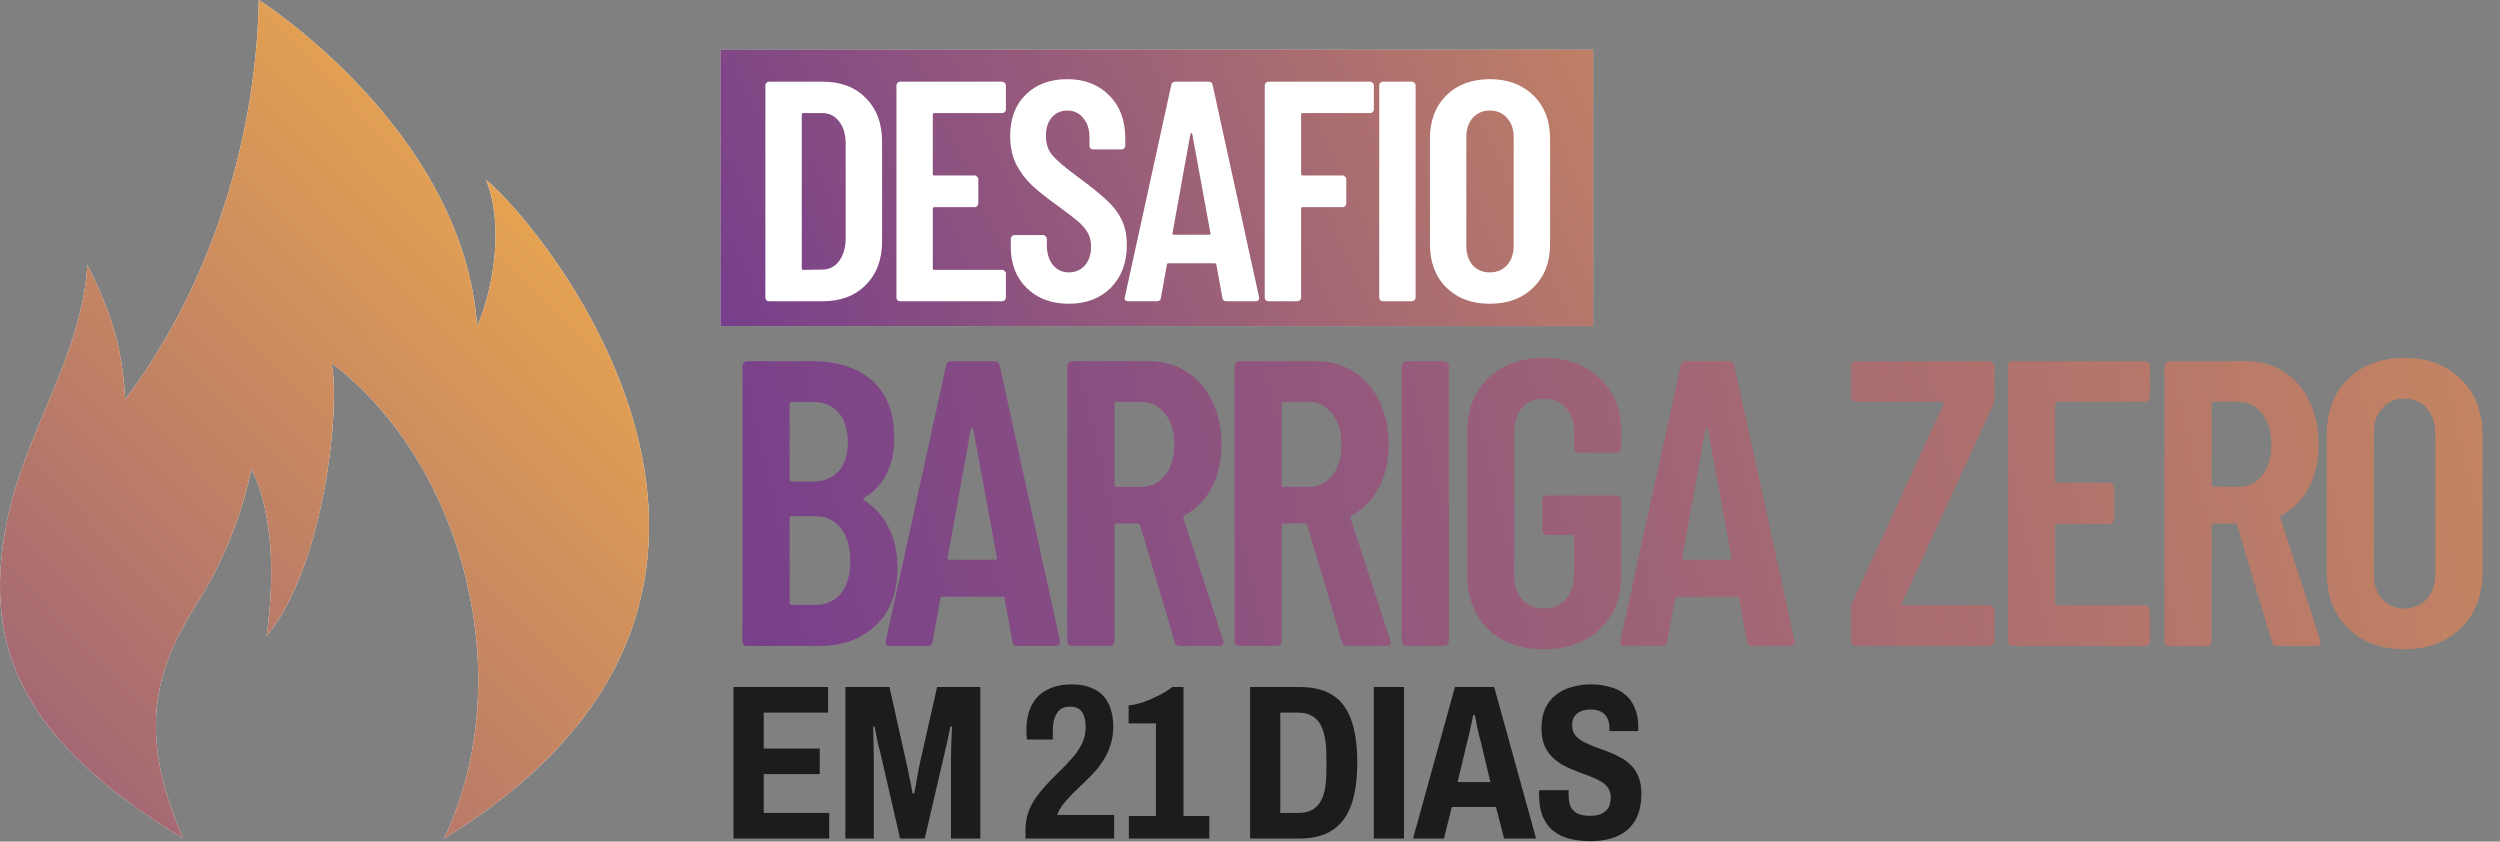 <svg xmlns="http://www.w3.org/2000/svg" width="805" height="271" viewBox="0 0 805 271" fill="none"><rect x="0" y="0" width="805" height="271" fill="#808080" stroke="none"/><path d="M59.006 270C7.788 238.823 -5.696 209.313 2.013 169.008C7.705 139.247 26.341 115.034 28.128 85.33C36.089 100.978 39.416 112.261 40.305 128.612C65.625 95.106 82.357 48.723 83.348 0C83.348 0 149.297 41.852 153.625 105.071C159.302 92.04 162.16 71.345 156.482 57.932C173.514 71.346 273.203 190.421 142.98 270C167.463 218.511 149.296 149.038 106.786 116.951C109.625 130.748 104.648 182.206 85.841 204.817C91.052 167.036 80.883 151.06 80.883 151.06C80.883 151.06 77.393 172.222 63.851 193.6C51.485 213.121 42.917 233.84 59.006 270Z" fill="white"></path><path d="M59.006 270C7.788 238.823 -5.696 209.313 2.013 169.008C7.705 139.247 26.341 115.034 28.128 85.33C36.089 100.978 39.416 112.261 40.305 128.612C65.625 95.106 82.357 48.723 83.348 0C83.348 0 149.297 41.852 153.625 105.071C159.302 92.04 162.16 71.345 156.482 57.932C173.514 71.346 273.203 190.421 142.98 270C167.463 218.511 149.296 149.038 106.786 116.951C109.625 130.748 104.648 182.206 85.841 204.817C91.052 167.036 80.883 151.06 80.883 151.06C80.883 151.06 77.393 172.222 63.851 193.6C51.485 213.121 42.917 233.84 59.006 270Z" fill="url(#paint0_linear_307_10)"></path><rect x="232" y="16" width="281" height="89" fill="#D9D9D9"></rect><rect x="232" y="16" width="281" height="89" fill="url(#paint1_linear_307_10)"></rect><path d="M247.666 97C247.329 97 247.026 96.899 246.757 96.697C246.555 96.428 246.454 96.125 246.454 95.788V27.512C246.454 27.175 246.555 26.906 246.757 26.704C247.026 26.435 247.329 26.3 247.666 26.3H264.937C270.728 26.3 275.34 28.051 278.774 31.552C282.275 35.053 284.026 39.733 284.026 45.591V77.709C284.026 83.567 282.275 88.247 278.774 91.748C275.34 95.249 270.728 97 264.937 97H247.666ZM258.17 86.395C258.17 86.732 258.338 86.9 258.675 86.9L264.735 86.799C266.957 86.799 268.741 85.924 270.088 84.173C271.502 82.355 272.243 79.965 272.31 77.002V46.298C272.31 43.268 271.603 40.878 270.189 39.127C268.842 37.309 266.991 36.4 264.634 36.4H258.675C258.338 36.4 258.17 36.568 258.17 36.905V86.395ZM323.898 35.188C323.898 35.525 323.763 35.828 323.494 36.097C323.292 36.299 323.023 36.4 322.686 36.4H300.87C300.533 36.4 300.365 36.568 300.365 36.905V55.994C300.365 56.331 300.533 56.499 300.87 56.499H313.798C314.135 56.499 314.404 56.634 314.606 56.903C314.875 57.105 315.01 57.374 315.01 57.711V65.488C315.01 65.825 314.875 66.128 314.606 66.397C314.404 66.599 314.135 66.7 313.798 66.7H300.87C300.533 66.7 300.365 66.868 300.365 67.205V86.395C300.365 86.732 300.533 86.9 300.87 86.9H322.686C323.023 86.9 323.292 87.035 323.494 87.304C323.763 87.506 323.898 87.775 323.898 88.112V95.788C323.898 96.125 323.763 96.428 323.494 96.697C323.292 96.899 323.023 97 322.686 97H289.861C289.524 97 289.221 96.899 288.952 96.697C288.75 96.428 288.649 96.125 288.649 95.788V27.512C288.649 27.175 288.75 26.906 288.952 26.704C289.221 26.435 289.524 26.3 289.861 26.3H322.686C323.023 26.3 323.292 26.435 323.494 26.704C323.763 26.906 323.898 27.175 323.898 27.512V35.188ZM344.156 97.808C338.567 97.808 334.056 96.125 330.622 92.758C327.188 89.391 325.471 84.981 325.471 79.527V76.901C325.471 76.564 325.572 76.295 325.774 76.093C326.043 75.824 326.346 75.689 326.683 75.689H335.874C336.21 75.689 336.48 75.824 336.682 76.093C336.951 76.295 337.086 76.564 337.086 76.901V78.921C337.086 81.547 337.725 83.668 339.005 85.284C340.351 86.9 342.068 87.708 344.156 87.708C346.243 87.708 347.96 86.967 349.307 85.486C350.653 83.937 351.327 81.917 351.327 79.426C351.327 77.675 350.956 76.16 350.216 74.881C349.475 73.602 348.431 72.39 347.085 71.245C345.738 70.1 343.583 68.451 340.621 66.296C337.254 63.872 334.527 61.717 332.44 59.832C330.42 57.947 328.703 55.691 327.289 53.065C325.942 50.372 325.269 47.274 325.269 43.773C325.269 38.184 326.952 33.74 330.319 30.441C333.685 27.142 338.129 25.492 343.651 25.492C349.239 25.492 353.751 27.243 357.185 30.744C360.619 34.178 362.336 38.757 362.336 44.48V46.904C362.336 47.241 362.201 47.544 361.932 47.813C361.73 48.015 361.46 48.116 361.124 48.116H352.034C351.697 48.116 351.394 48.015 351.125 47.813C350.923 47.544 350.822 47.241 350.822 46.904V44.278C350.822 41.652 350.148 39.565 348.802 38.016C347.522 36.4 345.805 35.592 343.651 35.592C341.631 35.592 339.981 36.333 338.702 37.814C337.422 39.228 336.783 41.214 336.783 43.773C336.783 46.197 337.456 48.251 338.803 49.934C340.217 51.617 342.944 53.94 346.984 56.903C351.091 59.933 354.188 62.424 356.276 64.377C358.363 66.262 359.979 68.35 361.124 70.639C362.268 72.928 362.841 75.655 362.841 78.82C362.841 84.543 361.124 89.156 357.69 92.657C354.256 96.091 349.744 97.808 344.156 97.808ZM394.918 97C394.11 97 393.672 96.63 393.605 95.889L391.686 85.284C391.686 84.947 391.484 84.779 391.08 84.779H376.334C375.93 84.779 375.728 84.947 375.728 85.284L373.809 95.889C373.741 96.63 373.304 97 372.496 97H363.305C362.362 97 361.992 96.562 362.194 95.687L377.142 27.411C377.276 26.67 377.714 26.3 378.455 26.3H389.161C389.901 26.3 390.339 26.67 390.474 27.411L405.422 95.687V96.091C405.422 96.697 405.051 97 404.311 97H394.918ZM377.546 75.083C377.478 75.42 377.647 75.588 378.051 75.588H389.262C389.666 75.588 389.834 75.42 389.767 75.083L383.909 43.167C383.841 42.965 383.74 42.864 383.606 42.864C383.471 42.864 383.37 42.965 383.303 43.167L377.546 75.083ZM442.393 35.188C442.393 35.525 442.259 35.828 441.989 36.097C441.787 36.299 441.518 36.4 441.181 36.4H419.466C419.13 36.4 418.961 36.568 418.961 36.905V55.994C418.961 56.331 419.13 56.499 419.466 56.499H432.293C432.63 56.499 432.899 56.634 433.101 56.903C433.371 57.105 433.505 57.374 433.505 57.711V65.488C433.505 65.825 433.371 66.128 433.101 66.397C432.899 66.599 432.63 66.7 432.293 66.7H419.466C419.13 66.7 418.961 66.868 418.961 67.205V95.788C418.961 96.125 418.827 96.428 418.557 96.697C418.355 96.899 418.086 97 417.749 97H408.457C408.121 97 407.818 96.899 407.548 96.697C407.346 96.428 407.245 96.125 407.245 95.788V27.512C407.245 27.175 407.346 26.906 407.548 26.704C407.818 26.435 408.121 26.3 408.457 26.3H441.181C441.518 26.3 441.787 26.435 441.989 26.704C442.259 26.906 442.393 27.175 442.393 27.512V35.188ZM445.326 97C444.989 97 444.686 96.899 444.417 96.697C444.215 96.428 444.114 96.125 444.114 95.788V27.512C444.114 27.175 444.215 26.906 444.417 26.704C444.686 26.435 444.989 26.3 445.326 26.3H454.618C454.955 26.3 455.224 26.435 455.426 26.704C455.695 26.906 455.83 27.175 455.83 27.512V95.788C455.83 96.125 455.695 96.428 455.426 96.697C455.224 96.899 454.955 97 454.618 97H445.326ZM479.73 97.808C473.939 97.808 469.26 96.057 465.691 92.556C462.19 89.055 460.439 84.409 460.439 78.618V44.682C460.439 38.891 462.19 34.245 465.691 30.744C469.26 27.243 473.939 25.492 479.73 25.492C485.521 25.492 490.2 27.243 493.769 30.744C497.338 34.245 499.122 38.891 499.122 44.682V78.618C499.122 84.409 497.338 89.055 493.769 92.556C490.2 96.057 485.521 97.808 479.73 97.808ZM479.73 87.708C482.019 87.708 483.871 86.934 485.285 85.385C486.699 83.769 487.406 81.682 487.406 79.123V44.177C487.406 41.618 486.699 39.565 485.285 38.016C483.871 36.4 482.019 35.592 479.73 35.592C477.441 35.592 475.589 36.4 474.175 38.016C472.828 39.565 472.155 41.618 472.155 44.177V79.123C472.155 81.682 472.828 83.769 474.175 85.385C475.589 86.934 477.441 87.708 479.73 87.708Z" fill="white"></path><path d="M288.985 182.848C288.985 190.883 286.627 197.083 281.911 201.45C277.282 205.817 271.213 208 263.702 208H240.646C240.209 208 239.816 207.869 239.467 207.607C239.205 207.258 239.074 206.865 239.074 206.428V117.872C239.074 117.435 239.205 117.086 239.467 116.824C239.816 116.475 240.209 116.3 240.646 116.3H261.344C269.641 116.3 276.147 118.396 280.863 122.588C285.579 126.78 287.937 132.893 287.937 140.928C287.937 149.923 284.749 156.342 278.374 160.185C277.937 160.447 277.85 160.709 278.112 160.971C281.518 163.154 284.182 166.08 286.103 169.748C288.024 173.416 288.985 177.783 288.985 182.848ZM254.925 129.4C254.488 129.4 254.27 129.618 254.27 130.055V154.421C254.27 154.858 254.488 155.076 254.925 155.076H261.606C265.187 155.076 267.981 153.984 269.99 151.801C271.999 149.618 273.003 146.517 273.003 142.5C273.003 138.308 271.999 135.077 269.99 132.806C267.981 130.535 265.187 129.4 261.606 129.4H254.925ZM262.523 194.769C266.016 194.769 268.767 193.546 270.776 191.101C272.785 188.656 273.789 185.206 273.789 180.752C273.789 176.211 272.785 172.674 270.776 170.141C268.767 167.521 266.016 166.211 262.523 166.211H254.925C254.488 166.211 254.27 166.429 254.27 166.866V194.114C254.27 194.551 254.488 194.769 254.925 194.769H262.523ZM327.68 208C326.632 208 326.064 207.52 325.977 206.559L323.488 192.804C323.488 192.367 323.226 192.149 322.702 192.149H303.576C303.052 192.149 302.79 192.367 302.79 192.804L300.301 206.559C300.214 207.52 299.646 208 298.598 208H286.677C285.454 208 284.974 207.432 285.236 206.297L304.624 117.741C304.799 116.78 305.366 116.3 306.327 116.3H320.213C321.174 116.3 321.741 116.78 321.916 117.741L341.304 206.297V206.821C341.304 207.607 340.824 208 339.863 208H327.68ZM305.148 179.573C305.061 180.01 305.279 180.228 305.803 180.228H320.344C320.868 180.228 321.086 180.01 320.999 179.573L313.401 138.177C313.314 137.915 313.183 137.784 313.008 137.784C312.833 137.784 312.702 137.915 312.615 138.177L305.148 179.573ZM379.956 208C379.083 208 378.515 207.563 378.253 206.69L367.118 169.093C366.944 168.744 366.725 168.569 366.463 168.569H359.52C359.084 168.569 358.865 168.787 358.865 169.224V206.428C358.865 206.865 358.691 207.258 358.341 207.607C358.079 207.869 357.73 208 357.293 208H345.241C344.805 208 344.412 207.869 344.062 207.607C343.8 207.258 343.669 206.865 343.669 206.428V117.872C343.669 117.435 343.8 117.086 344.062 116.824C344.412 116.475 344.805 116.3 345.241 116.3H369.869C374.498 116.3 378.559 117.435 382.052 119.706C385.633 121.889 388.384 125.033 390.305 129.138C392.314 133.155 393.318 137.784 393.318 143.024C393.318 148.439 392.27 153.111 390.174 157.041C388.078 160.971 385.153 163.94 381.397 165.949C381.048 166.036 380.917 166.298 381.004 166.735L393.842 206.166C393.93 206.341 393.973 206.559 393.973 206.821C393.973 207.607 393.493 208 392.532 208H379.956ZM359.52 129.4C359.084 129.4 358.865 129.618 358.865 130.055V156.124C358.865 156.561 359.084 156.779 359.52 156.779H367.511C370.655 156.779 373.188 155.556 375.109 153.111C377.118 150.666 378.122 147.347 378.122 143.155C378.122 138.963 377.118 135.644 375.109 133.199C373.188 130.666 370.655 129.4 367.511 129.4H359.52ZM433.789 208C432.916 208 432.348 207.563 432.086 206.69L420.951 169.093C420.776 168.744 420.558 168.569 420.296 168.569H413.353C412.916 168.569 412.698 168.787 412.698 169.224V206.428C412.698 206.865 412.523 207.258 412.174 207.607C411.912 207.869 411.563 208 411.126 208H399.074C398.637 208 398.244 207.869 397.895 207.607C397.633 207.258 397.502 206.865 397.502 206.428V117.872C397.502 117.435 397.633 117.086 397.895 116.824C398.244 116.475 398.637 116.3 399.074 116.3H423.702C428.331 116.3 432.392 117.435 435.885 119.706C439.466 121.889 442.217 125.033 444.138 129.138C446.147 133.155 447.151 137.784 447.151 143.024C447.151 148.439 446.103 153.111 444.007 157.041C441.911 160.971 438.985 163.94 435.23 165.949C434.881 166.036 434.75 166.298 434.837 166.735L447.675 206.166C447.762 206.341 447.806 206.559 447.806 206.821C447.806 207.607 447.326 208 446.365 208H433.789ZM413.353 129.4C412.916 129.4 412.698 129.618 412.698 130.055V156.124C412.698 156.561 412.916 156.779 413.353 156.779H421.344C424.488 156.779 427.021 155.556 428.942 153.111C430.951 150.666 431.955 147.347 431.955 143.155C431.955 138.963 430.951 135.644 428.942 133.199C427.021 130.666 424.488 129.4 421.344 129.4H413.353ZM452.907 208C452.47 208 452.077 207.869 451.728 207.607C451.466 207.258 451.335 206.865 451.335 206.428V117.872C451.335 117.435 451.466 117.086 451.728 116.824C452.077 116.475 452.47 116.3 452.907 116.3H464.959C465.396 116.3 465.745 116.475 466.007 116.824C466.356 117.086 466.531 117.435 466.531 117.872V206.428C466.531 206.865 466.356 207.258 466.007 207.607C465.745 207.869 465.396 208 464.959 208H452.907ZM497.137 209.048C489.714 209.048 483.731 206.908 479.19 202.629C474.736 198.262 472.509 192.498 472.509 185.337V138.963C472.509 131.802 474.736 126.081 479.19 121.802C483.731 117.435 489.714 115.252 497.137 115.252C504.56 115.252 510.543 117.435 515.084 121.802C519.713 126.081 522.027 131.845 522.027 139.094V144.203C522.027 144.64 521.852 145.033 521.503 145.382C521.241 145.644 520.892 145.775 520.455 145.775H508.403C507.966 145.775 507.573 145.644 507.224 145.382C506.962 145.033 506.831 144.64 506.831 144.203V138.832C506.831 135.688 505.914 133.155 504.08 131.234C502.333 129.313 500.019 128.352 497.137 128.352C494.255 128.352 491.941 129.313 490.194 131.234C488.447 133.155 487.574 135.688 487.574 138.832V185.468C487.574 188.612 488.447 191.145 490.194 193.066C491.941 194.987 494.255 195.948 497.137 195.948C500.019 195.948 502.333 194.987 504.08 193.066C505.914 191.145 506.831 188.612 506.831 185.468V172.892C506.831 172.455 506.613 172.237 506.176 172.237H498.185C497.748 172.237 497.355 172.106 497.006 171.844C496.744 171.495 496.613 171.102 496.613 170.665V161.102C496.613 160.665 496.744 160.316 497.006 160.054C497.355 159.705 497.748 159.53 498.185 159.53H520.455C520.892 159.53 521.241 159.705 521.503 160.054C521.852 160.316 522.027 160.665 522.027 161.102V185.337C522.027 192.498 519.713 198.262 515.084 202.629C510.543 206.908 504.56 209.048 497.137 209.048ZM564.222 208C563.174 208 562.606 207.52 562.519 206.559L560.03 192.804C560.03 192.367 559.768 192.149 559.244 192.149H540.118C539.594 192.149 539.332 192.367 539.332 192.804L536.843 206.559C536.756 207.52 536.188 208 535.14 208H523.219C521.996 208 521.516 207.432 521.778 206.297L541.166 117.741C541.341 116.78 541.908 116.3 542.869 116.3H556.755C557.716 116.3 558.283 116.78 558.458 117.741L577.846 206.297V206.821C577.846 207.607 577.366 208 576.405 208H564.222ZM541.69 179.573C541.603 180.01 541.821 180.228 542.345 180.228H556.886C557.41 180.228 557.628 180.01 557.541 179.573L549.943 138.177C549.856 137.915 549.725 137.784 549.55 137.784C549.375 137.784 549.244 137.915 549.157 138.177L541.69 179.573ZM597.66 208C597.223 208 596.83 207.869 596.481 207.607C596.219 207.258 596.088 206.865 596.088 206.428V195.948C596.088 195.249 596.219 194.594 596.481 193.983L625.825 130.186C625.912 130.011 625.912 129.837 625.825 129.662C625.738 129.487 625.607 129.4 625.432 129.4H597.66C597.223 129.4 596.83 129.269 596.481 129.007C596.219 128.658 596.088 128.265 596.088 127.828V117.872C596.088 117.435 596.219 117.086 596.481 116.824C596.83 116.475 597.223 116.3 597.66 116.3H640.628C641.065 116.3 641.414 116.475 641.676 116.824C642.025 117.086 642.2 117.435 642.2 117.872V128.352C642.2 128.963 642.069 129.618 641.807 130.317L612.463 194.114C612.376 194.289 612.376 194.463 612.463 194.638C612.55 194.813 612.681 194.9 612.856 194.9H640.628C641.065 194.9 641.414 195.075 641.676 195.424C642.025 195.686 642.2 196.035 642.2 196.472V206.428C642.2 206.865 642.025 207.258 641.676 207.607C641.414 207.869 641.065 208 640.628 208H597.66ZM692.275 127.828C692.275 128.265 692.1 128.658 691.751 129.007C691.489 129.269 691.139 129.4 690.703 129.4H662.407C661.97 129.4 661.752 129.618 661.752 130.055V154.814C661.752 155.251 661.97 155.469 662.407 155.469H679.175C679.611 155.469 679.961 155.644 680.223 155.993C680.572 156.255 680.747 156.604 680.747 157.041V167.128C680.747 167.565 680.572 167.958 680.223 168.307C679.961 168.569 679.611 168.7 679.175 168.7H662.407C661.97 168.7 661.752 168.918 661.752 169.355V194.245C661.752 194.682 661.97 194.9 662.407 194.9H690.703C691.139 194.9 691.489 195.075 691.751 195.424C692.1 195.686 692.275 196.035 692.275 196.472V206.428C692.275 206.865 692.1 207.258 691.751 207.607C691.489 207.869 691.139 208 690.703 208H648.128C647.691 208 647.298 207.869 646.949 207.607C646.687 207.258 646.556 206.865 646.556 206.428V117.872C646.556 117.435 646.687 117.086 646.949 116.824C647.298 116.475 647.691 116.3 648.128 116.3H690.703C691.139 116.3 691.489 116.475 691.751 116.824C692.1 117.086 692.275 117.435 692.275 117.872V127.828ZM733.221 208C732.348 208 731.78 207.563 731.518 206.69L720.383 169.093C720.209 168.744 719.99 168.569 719.728 168.569H712.785C712.349 168.569 712.13 168.787 712.13 169.224V206.428C712.13 206.865 711.956 207.258 711.606 207.607C711.344 207.869 710.995 208 710.558 208H698.506C698.07 208 697.677 207.869 697.327 207.607C697.065 207.258 696.934 206.865 696.934 206.428V117.872C696.934 117.435 697.065 117.086 697.327 116.824C697.677 116.475 698.07 116.3 698.506 116.3H723.134C727.763 116.3 731.824 117.435 735.317 119.706C738.898 121.889 741.649 125.033 743.57 129.138C745.579 133.155 746.583 137.784 746.583 143.024C746.583 148.439 745.535 153.111 743.439 157.041C741.343 160.971 738.418 163.94 734.662 165.949C734.313 166.036 734.182 166.298 734.269 166.735L747.107 206.166C747.195 206.341 747.238 206.559 747.238 206.821C747.238 207.607 746.758 208 745.797 208H733.221ZM712.785 129.4C712.349 129.4 712.13 129.618 712.13 130.055V156.124C712.13 156.561 712.349 156.779 712.785 156.779H720.776C723.92 156.779 726.453 155.556 728.374 153.111C730.383 150.666 731.387 147.347 731.387 143.155C731.387 138.963 730.383 135.644 728.374 133.199C726.453 130.666 723.92 129.4 720.776 129.4H712.785ZM774.216 209.048C766.706 209.048 760.636 206.777 756.007 202.236C751.466 197.695 749.195 191.669 749.195 184.158V140.142C749.195 132.631 751.466 126.605 756.007 122.064C760.636 117.523 766.706 115.252 774.216 115.252C781.727 115.252 787.797 117.523 792.425 122.064C797.054 126.605 799.368 132.631 799.368 140.142V184.158C799.368 191.669 797.054 197.695 792.425 202.236C787.797 206.777 781.727 209.048 774.216 209.048ZM774.216 195.948C777.186 195.948 779.587 194.944 781.421 192.935C783.255 190.839 784.172 188.132 784.172 184.813V139.487C784.172 136.168 783.255 133.505 781.421 131.496C779.587 129.4 777.186 128.352 774.216 128.352C771.247 128.352 768.845 129.4 767.011 131.496C765.265 133.505 764.391 136.168 764.391 139.487V184.813C764.391 188.132 765.265 190.839 767.011 192.935C768.845 194.944 771.247 195.948 774.216 195.948Z" fill="url(#paint2_linear_307_10)"></path><path d="M236.189 270V221.223H266.648V229.459H245.916V241.032H263.95V249.268H245.916V261.764H267.003V270H236.189ZM272.21 270V221.223H286.41L292.019 246.357C292.209 247.067 292.398 247.966 292.587 249.055C292.824 250.144 293.061 251.28 293.297 252.463C293.534 253.599 293.723 254.617 293.865 255.516H294.362C294.504 254.806 294.67 253.954 294.859 252.96C295.049 251.919 295.238 250.83 295.427 249.694C295.664 248.511 295.877 247.398 296.066 246.357L301.746 221.223H315.662V270H306.219V244.582C306.219 243.162 306.243 241.742 306.29 240.322C306.338 238.902 306.385 237.624 306.432 236.488C306.527 235.305 306.574 234.453 306.574 233.932H306.006C305.959 234.453 305.817 235.186 305.58 236.133C305.391 237.08 305.178 238.074 304.941 239.115C304.705 240.156 304.492 241.079 304.302 241.884L297.77 270H289.818L283.357 241.884C283.168 241.269 282.955 240.488 282.718 239.541C282.529 238.594 282.34 237.624 282.15 236.63C281.961 235.589 281.772 234.689 281.582 233.932H281.156C281.204 234.831 281.227 235.92 281.227 237.198C281.275 238.429 281.298 239.707 281.298 241.032C281.346 242.31 281.369 243.493 281.369 244.582V270H272.21ZM330.211 270V267.302C330.211 265.267 330.495 263.397 331.063 261.693C331.678 259.989 332.483 258.403 333.477 256.936C334.518 255.469 335.654 254.072 336.885 252.747C338.115 251.422 339.37 250.144 340.648 248.913C342.304 247.304 343.795 245.742 345.121 244.227C346.493 242.712 347.582 241.127 348.387 239.47C349.191 237.813 349.594 235.991 349.594 234.003C349.594 232.772 349.428 231.684 349.097 230.737C348.813 229.743 348.316 228.962 347.606 228.394C346.896 227.826 345.878 227.542 344.553 227.542C343.18 227.542 342.091 227.873 341.287 228.536C340.529 229.151 339.961 230.051 339.583 231.234C339.204 232.37 339.015 233.695 339.015 235.21V238.121H330.708C330.66 237.79 330.613 237.387 330.566 236.914C330.518 236.393 330.495 235.873 330.495 235.352C330.495 231.991 331.063 229.222 332.199 227.045C333.382 224.82 335.062 223.164 337.24 222.075C339.417 220.939 342.02 220.371 345.05 220.371C347.416 220.371 349.428 220.702 351.085 221.365C352.789 221.98 354.185 222.88 355.274 224.063C356.362 225.246 357.167 226.69 357.688 228.394C358.208 230.051 358.469 231.92 358.469 234.003C358.469 236.086 358.185 238.003 357.617 239.754C357.096 241.505 356.339 243.162 355.345 244.724C354.398 246.239 353.238 247.73 351.866 249.197C350.493 250.617 348.955 252.132 347.251 253.741C346.209 254.735 345.215 255.729 344.269 256.723C343.322 257.717 342.517 258.687 341.855 259.634C341.192 260.581 340.719 261.504 340.435 262.403H358.753V270H330.211ZM363.484 270V262.758H372.217V232.938H363.413V227.116C364.833 227.021 366.371 226.69 368.028 226.122C369.684 225.554 371.341 224.844 372.998 223.992C374.702 223.14 376.193 222.217 377.471 221.223H381.092V262.758H389.399V270H363.484ZM402.533 270V221.223H418.579C422.839 221.223 426.318 222.075 429.016 223.779C431.761 225.483 433.773 228.134 435.051 231.731C436.376 235.281 437.039 239.872 437.039 245.505C437.039 251.09 436.376 255.705 435.051 259.35C433.725 262.947 431.69 265.622 428.945 267.373C426.247 269.124 422.744 270 418.437 270H402.533ZM412.26 261.764H417.869C419.431 261.764 420.78 261.527 421.916 261.054C423.052 260.581 423.998 259.823 424.756 258.782C425.56 257.693 426.152 256.297 426.531 254.593C426.909 252.842 427.099 250.712 427.099 248.203V243.588C427.099 241.079 426.909 238.926 426.531 237.127C426.152 235.328 425.584 233.861 424.827 232.725C424.069 231.589 423.099 230.761 421.916 230.24C420.78 229.719 419.431 229.459 417.869 229.459H412.26V261.764ZM442.367 270V221.223H452.094V270H442.367ZM454.999 270L468.489 221.223H481.127L494.617 270H484.322L481.695 259.847H467.495L464.939 270H454.999ZM469.341 251.824H479.92L476.654 238.192C476.559 237.813 476.417 237.316 476.228 236.701C476.086 236.038 475.92 235.328 475.731 234.571C475.589 233.814 475.447 233.056 475.305 232.299C475.163 231.542 475.021 230.855 474.879 230.24H474.382C474.24 230.997 474.05 231.897 473.814 232.938C473.624 233.932 473.411 234.902 473.175 235.849C472.985 236.796 472.796 237.577 472.607 238.192L469.341 251.824ZM512.12 270.852C509.848 270.852 507.694 270.615 505.659 270.142C503.671 269.669 501.92 268.864 500.405 267.728C498.89 266.592 497.707 265.054 496.855 263.113C496.003 261.172 495.577 258.735 495.577 255.8C495.577 255.611 495.577 255.398 495.577 255.161C495.577 254.877 495.601 254.64 495.648 254.451H505.091C505.091 254.64 505.091 254.853 505.091 255.09C505.091 255.327 505.091 255.563 505.091 255.8C505.091 257.457 505.328 258.806 505.801 259.847C506.322 260.841 507.103 261.575 508.144 262.048C509.185 262.474 510.44 262.687 511.907 262.687C512.806 262.687 513.611 262.616 514.321 262.474C515.031 262.332 515.646 262.095 516.167 261.764C516.735 261.433 517.208 261.03 517.587 260.557C517.966 260.084 518.226 259.539 518.368 258.924C518.557 258.261 518.652 257.528 518.652 256.723C518.652 255.492 518.344 254.451 517.729 253.599C517.114 252.747 516.262 252.037 515.173 251.469C514.132 250.854 512.948 250.309 511.623 249.836C510.298 249.315 508.925 248.795 507.505 248.274C506.085 247.753 504.712 247.138 503.387 246.428C502.109 245.718 500.926 244.842 499.837 243.801C498.796 242.76 497.944 241.482 497.281 239.967C496.666 238.452 496.358 236.63 496.358 234.5C496.358 231.991 496.76 229.861 497.565 228.11C498.417 226.311 499.577 224.844 501.044 223.708C502.511 222.572 504.192 221.744 506.085 221.223C508.026 220.655 510.061 220.371 512.191 220.371C514.368 220.371 516.38 220.631 518.226 221.152C520.119 221.625 521.752 222.406 523.125 223.495C524.498 224.584 525.563 226.004 526.32 227.755C527.125 229.506 527.527 231.613 527.527 234.074V235.423H518.226V234.5C518.226 233.222 518.013 232.157 517.587 231.305C517.161 230.406 516.522 229.719 515.67 229.246C514.818 228.725 513.682 228.465 512.262 228.465C511.031 228.465 509.966 228.654 509.067 229.033C508.168 229.412 507.458 229.98 506.937 230.737C506.464 231.447 506.227 232.37 506.227 233.506C506.227 234.737 506.535 235.778 507.15 236.63C507.813 237.482 508.665 238.192 509.706 238.76C510.795 239.328 512.002 239.872 513.327 240.393C514.652 240.866 516.001 241.363 517.374 241.884C518.794 242.405 520.167 243.02 521.492 243.73C522.817 244.393 524.001 245.245 525.042 246.286C526.131 247.327 526.983 248.605 527.598 250.12C528.213 251.635 528.521 253.433 528.521 255.516C528.521 259.113 527.835 262.048 526.462 264.32C525.089 266.545 523.172 268.201 520.711 269.29C518.25 270.331 515.386 270.852 512.12 270.852Z" fill="#1C1C1C"></path><defs><linearGradient id="paint0_linear_307_10" x1="178.486" y1="62.308" x2="-110.337" y2="343.99" gradientUnits="userSpaceOnUse"><stop stop-color="#E8A550"></stop><stop offset="1" stop-color="#753D8C"></stop></linearGradient><linearGradient id="paint1_linear_307_10" x1="645" y1="-93" x2="223.5" y2="101" gradientUnits="userSpaceOnUse"><stop stop-color="#E8A550"></stop><stop offset="1" stop-color="#753D8C"></stop></linearGradient><linearGradient id="paint2_linear_307_10" x1="1047.14" y1="10" x2="219.91" y2="200.556" gradientUnits="userSpaceOnUse"><stop stop-color="#E8A550"></stop><stop offset="1" stop-color="#753D8C"></stop></linearGradient></defs></svg>